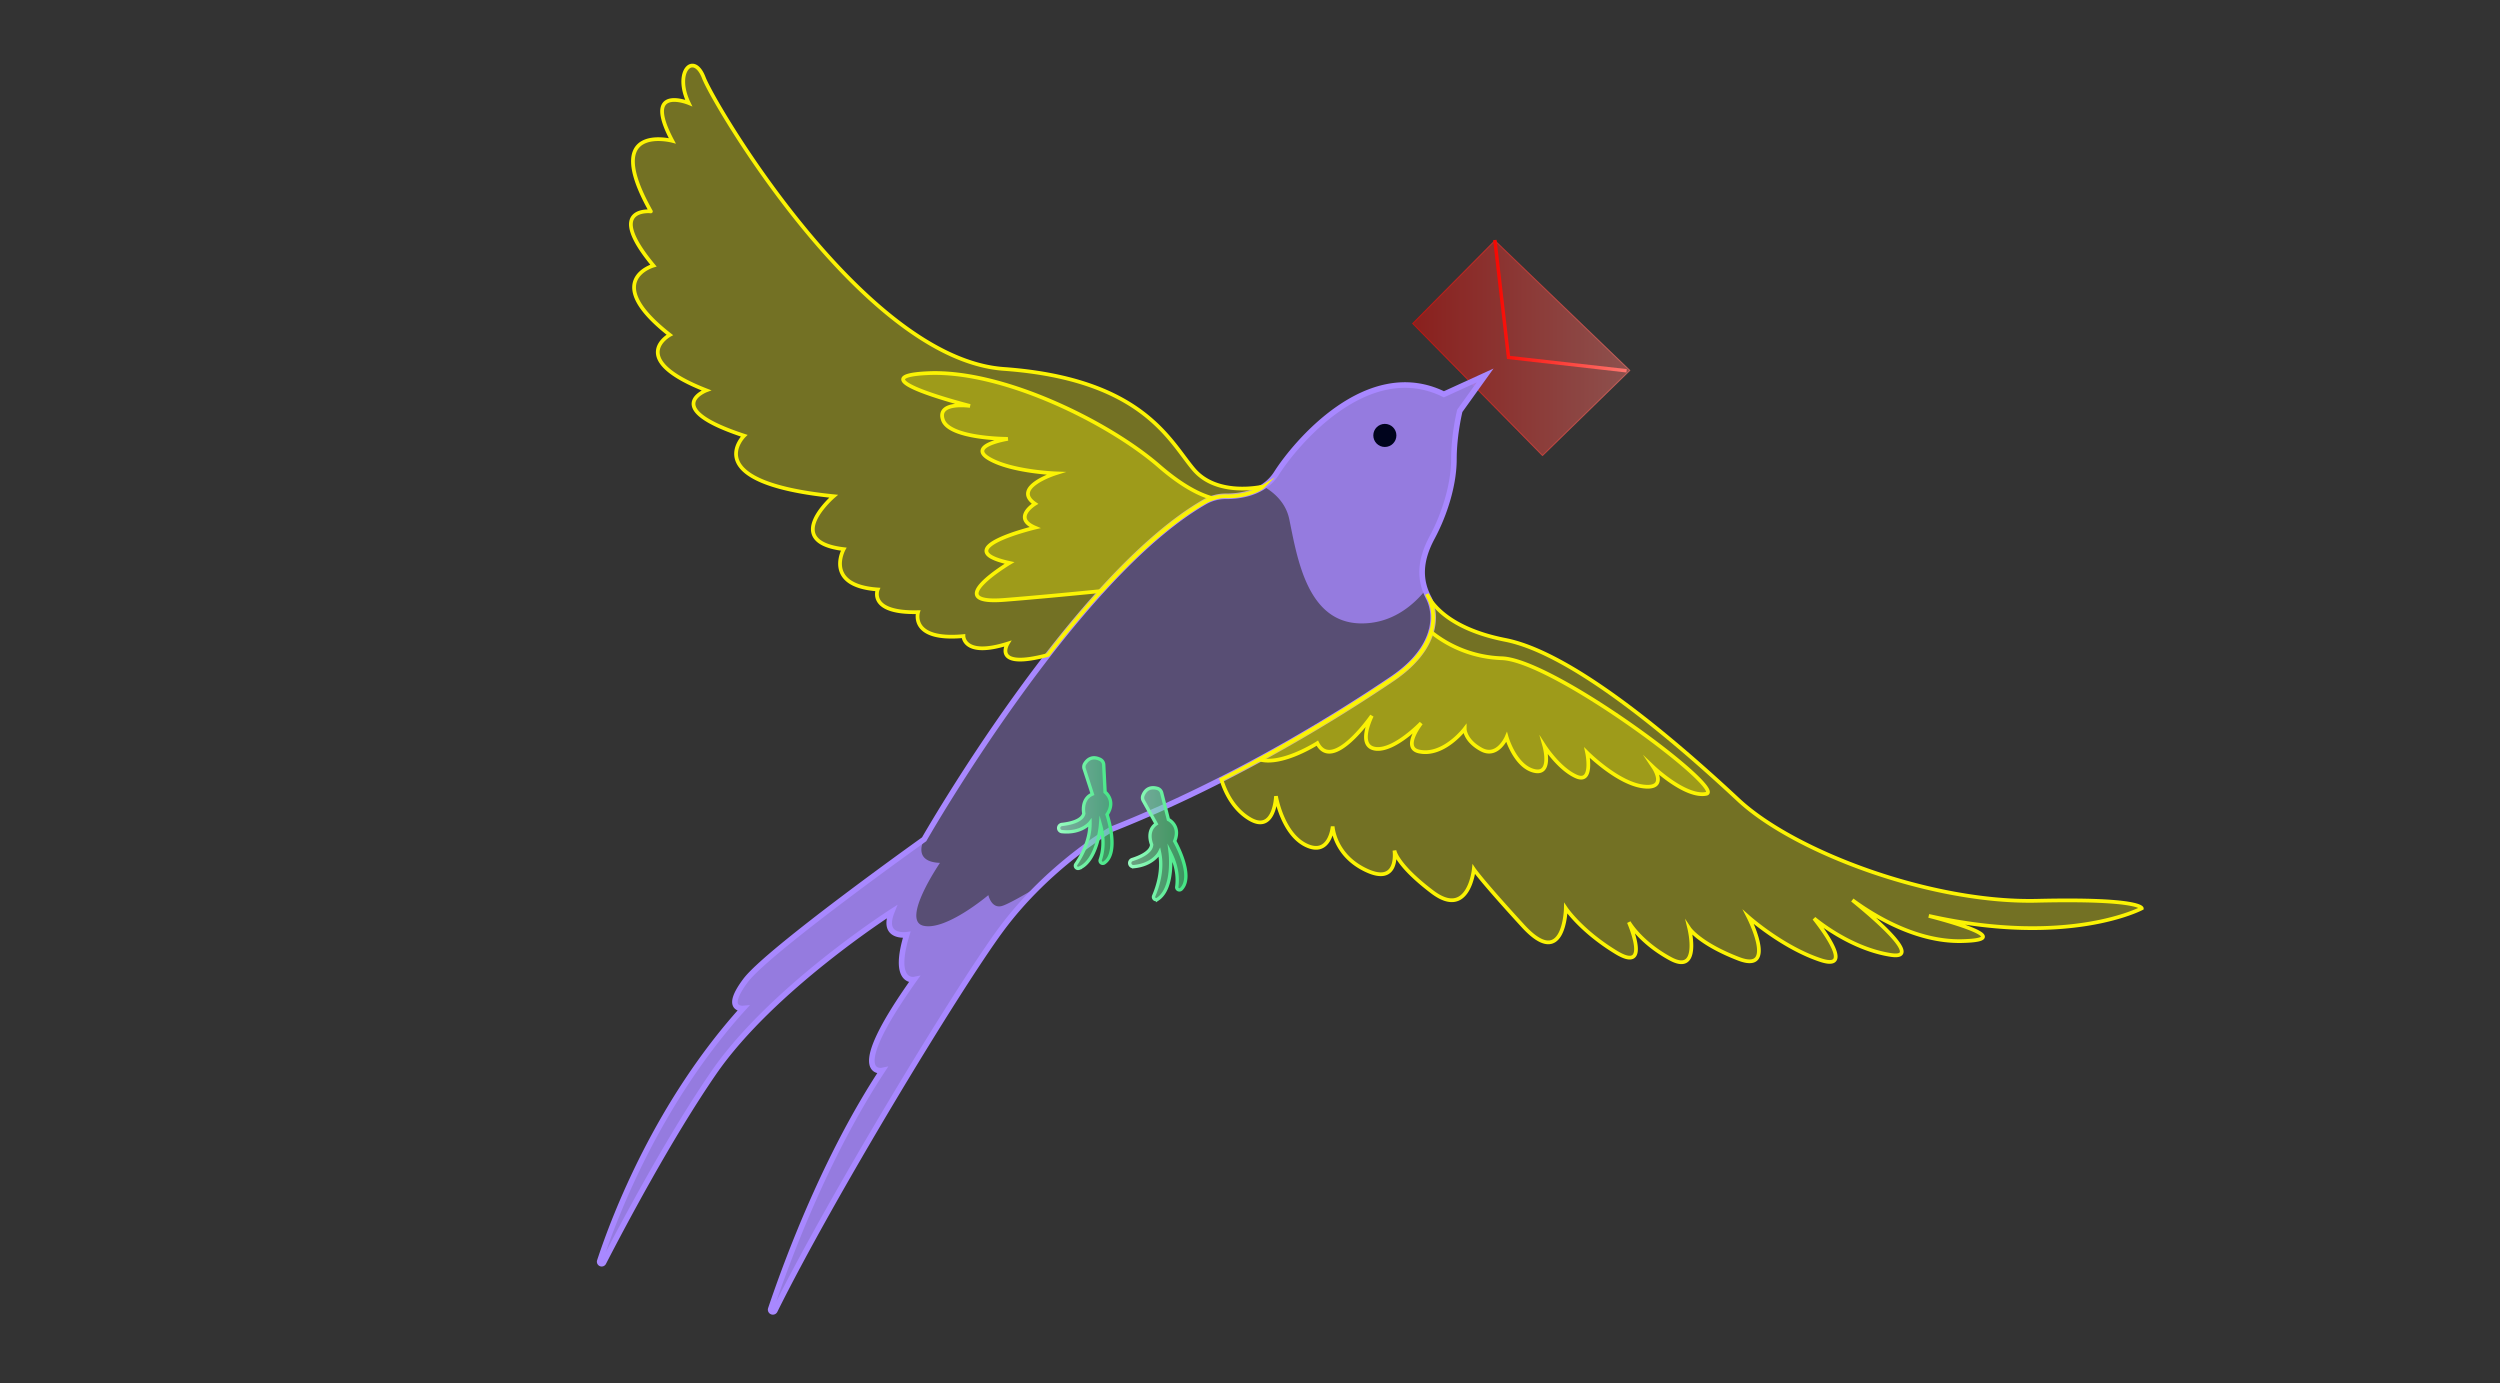 <svg id="Layer_1" data-name="Layer 1" xmlns="http://www.w3.org/2000/svg" xmlns:xlink="http://www.w3.org/1999/xlink" viewBox="0 0 2499.1 1382.97"><rect x="0" y="0" width="2499.1" height="1382.97" fill="#333333" stroke="none"/><defs><style>.cls-1{opacity:0.44;}.cls-2{fill:url(#linear-gradient);}.cls-3{fill:url(#linear-gradient-2);}.cls-10,.cls-14,.cls-15,.cls-4,.cls-7{fill:none;}.cls-10,.cls-14,.cls-15,.cls-4,.cls-7,.cls-9{stroke-miterlimit:10;}.cls-4{stroke-width:3.44px;stroke:url(#linear-gradient-4);}.cls-5,.cls-6{fill:#a888ff;}.cls-5,.cls-9{opacity:0.32;}.cls-6{opacity:0.77;}.cls-7{stroke:#a888ff;stroke-width:5.59px;}.cls-8{fill:#00041d;}.cls-9{fill:#fbf304;stroke-width:0.13px;}.cls-10,.cls-9{stroke:#fbf304;}.cls-10{stroke-width:3.73px;}.cls-11{opacity:0.55;}.cls-12{fill:url(#linear-gradient-5);}.cls-13{fill:url(#linear-gradient-6);}.cls-14,.cls-15{stroke-width:3.35px;}.cls-14{stroke:url(#linear-gradient-7);}.cls-15{stroke:url(#linear-gradient-8);}</style><linearGradient id="linear-gradient" x1="1411.54" y1="347.94" x2="1629.83" y2="347.94" gradientUnits="userSpaceOnUse"><stop offset="0" stop-color="#f80600"/><stop offset="1" stop-color="#ff766f"/></linearGradient><linearGradient id="linear-gradient-2" x1="1411.54" y1="347.94" x2="1629.83" y2="347.94" xlink:href="#linear-gradient"/><linearGradient id="linear-gradient-4" x1="1492.6" y1="306.03" x2="1626.2" y2="306.03" xlink:href="#linear-gradient"/><linearGradient id="linear-gradient-5" x1="1058.22" y1="812.84" x2="1111.59" y2="812.84" gradientUnits="userSpaceOnUse"><stop offset="0" stop-color="#9afcc2"/><stop offset="1" stop-color="#41e583"/></linearGradient><linearGradient id="linear-gradient-6" x1="1129.28" y1="843.43" x2="1185.45" y2="843.43" xlink:href="#linear-gradient-5"/><linearGradient id="linear-gradient-7" x1="1056.54" y1="812.84" x2="1113.26" y2="812.84" xlink:href="#linear-gradient-5"/><linearGradient id="linear-gradient-8" x1="1127.6" y1="843.43" x2="1187.12" y2="843.43" xlink:href="#linear-gradient-5"/></defs><g class="cls-1"><polygon class="cls-2" points="1494.31 239.89 1411.54 323.4 1541.93 455.99 1629.83 370.28 1494.31 239.89"/></g><g class="cls-1"><path class="cls-3" d="M1494.33,241.3l134.06,129-86.45,84.29-129-131.18,81.39-82.1m0-1.41-82.77,83.51L1541.93,456l87.9-85.71L1494.31,239.89Z"/></g><path class="cls-3" d="M1494.37,244.73,1624.88,370.3,1542,451.13,1416.37,323.41l78-78.68m-.06-4.84-82.77,83.51L1541.93,456l87.9-85.71L1494.31,239.89Z"/><polyline class="cls-4" points="1494.31 239.89 1507.97 357.3 1626 370.66"/><path class="cls-5" d="M1204.41,501.64a42,42,0,0,1,21.13-5.54c13.46.08,37.75-2.82,50.52-23,18.26-28.86,90.72-116.65,167.31-78.94l41.25-18.86-25.34,35.35s-5.89,23.57-5.89,48.31-8.84,54.21-21.8,78.36-12.37,43-3.53,60.1,8.83,50.66-36.53,81.3-153.77,100.15-280.44,150.23c0,0-63,35.94-110.76,100.75-43.53,59.12-169.94,267.79-225.77,380.44a2.2,2.2,0,0,1-4.06-1.68c17-50.43,55.21-152.7,111.5-238.34,0,0-38.41,8,31.87-90.9,0,0-22.39,4.36-7.47-44.78,0,0-25.5,3.73-14.92-23,0,0-120,76.81-177.88,160.78-43.7,63.42-90.23,151-110.38,190a2,2,0,0,1-3.67-1.54c15.28-46.4,58.38-158.53,143.28-252.55,0,0-19.91,1.87,2.49-28S923.82,839,923.82,839,1073.32,576.84,1204.41,501.64Z"/><path class="cls-6" d="M745.32,980.15c-22.4,29.85-2.49,28-2.49,28-84.9,94-128,206.15-143.28,252.55a2,2,0,0,0,3.67,1.54c20.15-39,66.68-126.6,110.38-190,57.84-84,177.88-160.78,177.88-160.78-10.58,26.74,14.92,23,14.92,23-14.92,49.14,7.47,44.78,7.47,44.78-70.28,98.9-31.87,90.9-31.87,90.9-56.29,85.64-94.54,187.91-111.5,238.34a2.2,2.2,0,0,0,4.06,1.68c55.83-112.65,182.24-321.32,225.77-380.44a367.82,367.82,0,0,1,38.23-43.86c-15.47,9.24-32.66,19-37.78,20-9.95,2-12.78-11.07-12.78-11.07s-42.41,36-65,30.6,16.64-62.82,16.64-62.82C911.23,861.51,923.82,839,923.82,839S767.71,950.29,745.32,980.15Z"/><path class="cls-6" d="M1453.39,459c0-24.74,5.89-48.31,5.89-48.31l25.33-35.35-41.24,18.86c-76.59-37.71-149,50.08-167.31,78.94a44.09,44.09,0,0,1-12.85,13.14c11.66,6.76,22.4,17.13,25.63,32.89,8,39,18,103,71,104,31.11.59,52.57-17.78,65-33.05-5.5-15.16-4.37-32,6.76-52.75C1444.55,513.16,1453.39,483.7,1453.39,459Z"/><path class="cls-7" d="M1204.41,501.64a42,42,0,0,1,21.13-5.54c13.46.08,37.75-2.82,50.52-23,18.26-28.86,90.72-116.65,167.31-78.94l41.25-18.86-25.34,35.35s-5.89,23.57-5.89,48.31-8.84,54.21-21.8,78.36-12.37,43-3.53,60.1,8.83,50.66-36.53,81.3-153.77,100.15-280.44,150.23c0,0-63,35.94-110.76,100.75-43.53,59.12-169.94,267.79-225.77,380.44a2.2,2.2,0,0,1-4.06-1.68c17-50.43,55.21-152.7,111.5-238.34,0,0-38.41,8,31.87-90.9,0,0-22.39,4.36-7.47-44.78,0,0-25.5,3.73-14.92-23,0,0-120,76.81-177.88,160.78-43.7,63.42-90.23,151-110.38,190a2,2,0,0,1-3.67-1.54c15.28-46.4,58.38-158.53,143.28-252.55,0,0-19.91,1.87,2.49-28S923.82,839,923.82,839,1073.32,576.84,1204.41,501.64Z"/><circle class="cls-8" cx="1384.35" cy="435.27" r="11.54"/><path class="cls-9" d="M969.72,405.81s-33.68-4.93-27.11,14,64.9,18.89,64.9,18.89-41.07,6.58-18.9,19.72,66.54,14.78,66.54,14.78-44.36,14-20.54,30.4c0,0-23,14,0,23.82,0,0-89.53,21.35-25.46,35.32,0,0-69.82,41.89-5.75,37,26.75-2.06,63.66-5.55,97.58-8.91,33.74-37.12,69.21-69.48,103.43-89.11a41,41,0,0,1,8.16-3.56c-12.21-3.16-30.09-11.6-53.93-32.31-50.1-43.53-156.06-96.1-230.81-92.82S969.72,405.81,969.72,405.81Z"/><path class="cls-9" d="M653.19,265.49s-52.91,15.12,16.37,69.29c0,0-44.09,23.94,36.54,55.43,0,0-46.62,17.64,37.79,45.35,0,0-47.87,46.61,89.44,60.47,0,0-52.91,45.35,10.08,52.91,0,0-20.16,36.53,34,40.31,0,0-10.07,23.94,40.32,22.68,0,0-8.82,29,45.35,23.94,0,0,0,21.41,44.09,7.55,0,0-16,26.35,40.38,11.32,47.9-61.81,103.88-122.72,156.85-153.1a40.15,40.15,0,0,1,21.13-5.54c19,.59,31.47-5.9,35.88-8.66a.43.43,0,0,0-.3-.78c-9.22,1.76-46.61,7.09-67.49-17.08-23.94-27.72-50.39-90.71-190.23-100.79s-289.75-264.55-299.82-291-30.24-6.3-15.12,25.19c0,0-46.61-18.89-16.38,37.8,0,0-71.8-18.9-21.41,70.54C650.67,211.32,604.05,206.28,653.19,265.49Z"/><path class="cls-9" d="M1501.17,658a119.23,119.23,0,0,1-70.66-26.27c-4.3,14.68-15.63,31.23-39,47-26.12,17.64-73.15,48.18-132.53,80.47,22.3,6.56,57.87-16.31,57.87-16.31,15.12,29.74,54.52-27.39,54.52-27.39s-15.87,31.34,4.42,33.13c18.66,1.65,44.86-25.74,44.86-25.74s-19.43,24.66-2.08,28.35c24.51,5.22,45.62-22.6,45.62-22.6s0,11.5,16.43,20.54,25.46-12.32,25.46-12.32,8.21,28.75,27.11,33.67,10.68-24.64,10.68-24.64,14.78,23,32,30.39,10.68-23.82,10.68-23.82,30.39,30.4,55.85,33.68,10.68-18.89,10.68-18.89,32,30.39,52.57,26.28S1552.92,659.62,1501.17,658Z"/><path class="cls-9" d="M2141,908s-.29-10-104.56-7.55c-106.45,2.5-243.13-49.13-298.56-100.78s-162.51-146.14-233.06-160c-56.64-11.12-73.87-36.34-78.46-45.85.53,1.21,1.11,2.42,1.73,3.62,8.83,17.08,8.83,50.66-36.53,81.3A1632.23,1632.23,0,0,1,1220.91,779.2c3.27,10.77,11.08,29.09,28.15,39.33,25.19,15.12,26.45-22.67,26.45-22.67s6.3,37.79,30.24,49.13,26.45-18.9,26.45-18.9,1.26,29,34,44.09c31.85,14.7,28-18.24,27.73-20.07.16,1.12,2.79,14.94,37.78,41.49,36.54,27.71,41.57-22.68,41.57-22.68s7.56,11.34,49.14,56.69S1565.26,908,1565.26,908s15.12,22.68,50.39,44.1,12.6-30.24,12.6-30.24,11.33,20.16,41.57,36.54,18.9-30.24,18.9-30.24,10.07,15.12,49.13,30.24,10.07-41.58,10.07-41.58,34,30.24,71.81,42.84-6.3-41.58-6.3-41.58,35.28,30.24,76.85,36.54c32,4.85-15.25-36-38.61-54.91,20.09,14.82,63.28,42,109.16,41.05,63-1.26-32.76-25.2-32.76-25.2C2067.91,947,2141,908,2141,908Z"/><path class="cls-10" d="M969.72,405.81s-33.68-4.93-27.11,14,64.9,18.89,64.9,18.89-41.07,6.58-18.9,19.72,66.54,14.78,66.54,14.78-44.36,14-20.54,30.4c0,0-23,14,0,23.82,0,0-89.53,21.35-25.46,35.32,0,0-69.82,41.89-5.75,37,26.75-2.06,63.66-5.55,97.58-8.91,33.74-37.12,69.21-69.48,103.43-89.11a41,41,0,0,1,8.16-3.56c-12.21-3.16-30.09-11.6-53.93-32.31-50.1-43.53-156.06-96.1-230.81-92.82S969.72,405.81,969.72,405.81Z"/><path class="cls-10" d="M653.19,265.49s-52.91,15.12,16.37,69.29c0,0-44.09,23.94,36.54,55.43,0,0-46.62,17.64,37.79,45.35,0,0-47.87,46.61,89.44,60.47,0,0-52.91,45.35,10.08,52.91,0,0-20.16,36.53,34,40.31,0,0-10.07,23.94,40.32,22.68,0,0-8.82,29,45.35,23.94,0,0,0,21.41,44.09,7.55,0,0-16,26.35,40.38,11.32,47.9-61.81,103.88-122.72,156.85-153.1a40.15,40.15,0,0,1,21.13-5.54c19,.59,31.47-5.9,35.88-8.66a.43.43,0,0,0-.3-.78c-9.22,1.76-46.61,7.09-67.49-17.08-23.94-27.72-50.39-90.71-190.23-100.79s-289.75-264.55-299.82-291-30.24-6.3-15.12,25.19c0,0-46.61-18.89-16.38,37.8,0,0-71.8-18.9-21.41,70.54C650.67,211.32,604.05,206.28,653.19,265.49Z"/><path class="cls-10" d="M1501.17,658a119.23,119.23,0,0,1-70.66-26.27c-4.3,14.68-15.63,31.23-39,47-26.12,17.64-73.15,48.18-132.53,80.47,22.3,6.56,57.87-16.31,57.87-16.31,15.12,29.74,54.52-27.39,54.52-27.39s-15.87,31.34,4.42,33.13c18.66,1.65,44.86-25.74,44.86-25.74s-19.43,24.66-2.08,28.35c24.51,5.22,45.62-22.6,45.62-22.6s0,11.5,16.43,20.54,25.46-12.32,25.46-12.32,8.21,28.75,27.11,33.67,10.68-24.64,10.68-24.64,14.78,23,32,30.39,10.68-23.82,10.68-23.82,30.39,30.4,55.85,33.68,10.68-18.89,10.68-18.89,32,30.39,52.57,26.28S1552.92,659.62,1501.17,658Z"/><path class="cls-10" d="M2141,908s-.29-10-104.56-7.55c-106.45,2.5-243.13-49.13-298.56-100.78s-162.51-146.14-233.06-160c-56.64-11.12-73.87-36.34-78.46-45.85.53,1.21,1.11,2.42,1.73,3.62,8.83,17.08,8.83,50.66-36.53,81.3A1632.23,1632.23,0,0,1,1220.91,779.2c3.27,10.77,11.08,29.09,28.15,39.33,25.19,15.12,26.45-22.67,26.45-22.67s6.3,37.79,30.24,49.13,26.45-18.9,26.45-18.9,1.26,29,34,44.09c31.85,14.7,28-18.24,27.73-20.07.16,1.12,2.79,14.94,37.78,41.49,36.54,27.71,41.57-22.68,41.57-22.68s7.56,11.34,49.14,56.69S1565.26,908,1565.26,908s15.12,22.68,50.39,44.1,12.6-30.24,12.6-30.24,11.33,20.16,41.57,36.54,18.9-30.24,18.9-30.24,10.07,15.12,49.13,30.24,10.07-41.58,10.07-41.58,34,30.24,71.81,42.84-6.3-41.58-6.3-41.58,35.28,30.24,76.85,36.54c32,4.85-15.25-36-38.61-54.91,20.09,14.82,63.28,42,109.16,41.05,63-1.26-32.76-25.2-32.76-25.2C2067.91,947,2141,908,2141,908Z"/><g class="cls-11"><path class="cls-12" d="M1084.33,763.52c2.14-3.5,7-8.69,15.66-4.28a6.16,6.16,0,0,1,3.33,5.16l1.38,27.39s11.24,8.53,1.94,22.48c0,0,12.8,37.78-2.79,48.33a2.68,2.68,0,0,1-4-3.1c2.3-6.58,4.75-18.73.24-34.76,0,0-2.79,35.7-21.44,43.2a2.68,2.68,0,0,1-3.18-4c5.45-7.9,14.43-23.67,14.16-41.52,0,0-8.49,11-28.15,8.91a3.62,3.62,0,0,1-3.19-3.18v0a3.64,3.64,0,0,1,3.23-4c6.65-.7,20.17-3.1,21.92-10.95,0,0-3.11-14.34,8.52-19.38l-8.15-25.16A6.13,6.13,0,0,1,1084.33,763.52Z"/><path class="cls-13" d="M1142.47,795.39c1.42-3.85,5.18-9.88,14.53-7.25a6.12,6.12,0,0,1,4.26,4.42l6.7,26.6s12.68,6.17,6.27,21.67c0,0,19.91,34.57,6.67,47.94a2.67,2.67,0,0,1-4.56-2.25c1-6.9,1-19.3-6.53-34.14,0,0,4.21,35.56-12.62,46.54a2.67,2.67,0,0,1-3.9-3.3c3.81-8.82,9.54-26,5.8-43.49,0,0-6.19,12.4-25.87,14.22a3.62,3.62,0,0,1-3.75-2.5l0-.05a3.63,3.63,0,0,1,2.39-4.57c6.38-2,19.17-7,19.36-15,0,0-5.84-13.46,4.59-20.66l-12.89-23.1A6.06,6.06,0,0,1,1142.47,795.39Z"/></g><path class="cls-14" d="M1084.33,763.52c2.14-3.5,7-8.69,15.66-4.28a6.16,6.16,0,0,1,3.33,5.16l1.38,27.39s11.24,8.53,1.94,22.48c0,0,12.8,37.78-2.79,48.33a2.68,2.68,0,0,1-4-3.1c2.3-6.58,4.75-18.73.24-34.76,0,0-2.79,35.7-21.44,43.2a2.68,2.68,0,0,1-3.18-4c5.45-7.9,14.43-23.67,14.16-41.52,0,0-8.49,11-28.15,8.91a3.62,3.62,0,0,1-3.19-3.18v0a3.64,3.64,0,0,1,3.23-4c6.65-.7,20.17-3.1,21.92-10.95,0,0-3.11-14.34,8.52-19.38l-8.15-25.16A6.13,6.13,0,0,1,1084.33,763.52Z"/><path class="cls-15" d="M1142.47,795.39c1.42-3.85,5.18-9.88,14.53-7.25a6.12,6.12,0,0,1,4.26,4.42l6.7,26.6s12.68,6.17,6.27,21.67c0,0,19.91,34.57,6.67,47.94a2.67,2.67,0,0,1-4.56-2.25c1-6.9,1-19.3-6.53-34.14,0,0,4.21,35.56-12.62,46.54a2.67,2.67,0,0,1-3.9-3.3c3.81-8.82,9.54-26,5.8-43.49,0,0-6.19,12.4-25.87,14.22a3.62,3.62,0,0,1-3.75-2.5l0-.05a3.63,3.63,0,0,1,2.39-4.57c6.38-2,19.17-7,19.36-15,0,0-5.84-13.46,4.59-20.66l-12.89-23.1A6.06,6.06,0,0,1,1142.47,795.39Z"/></svg>
